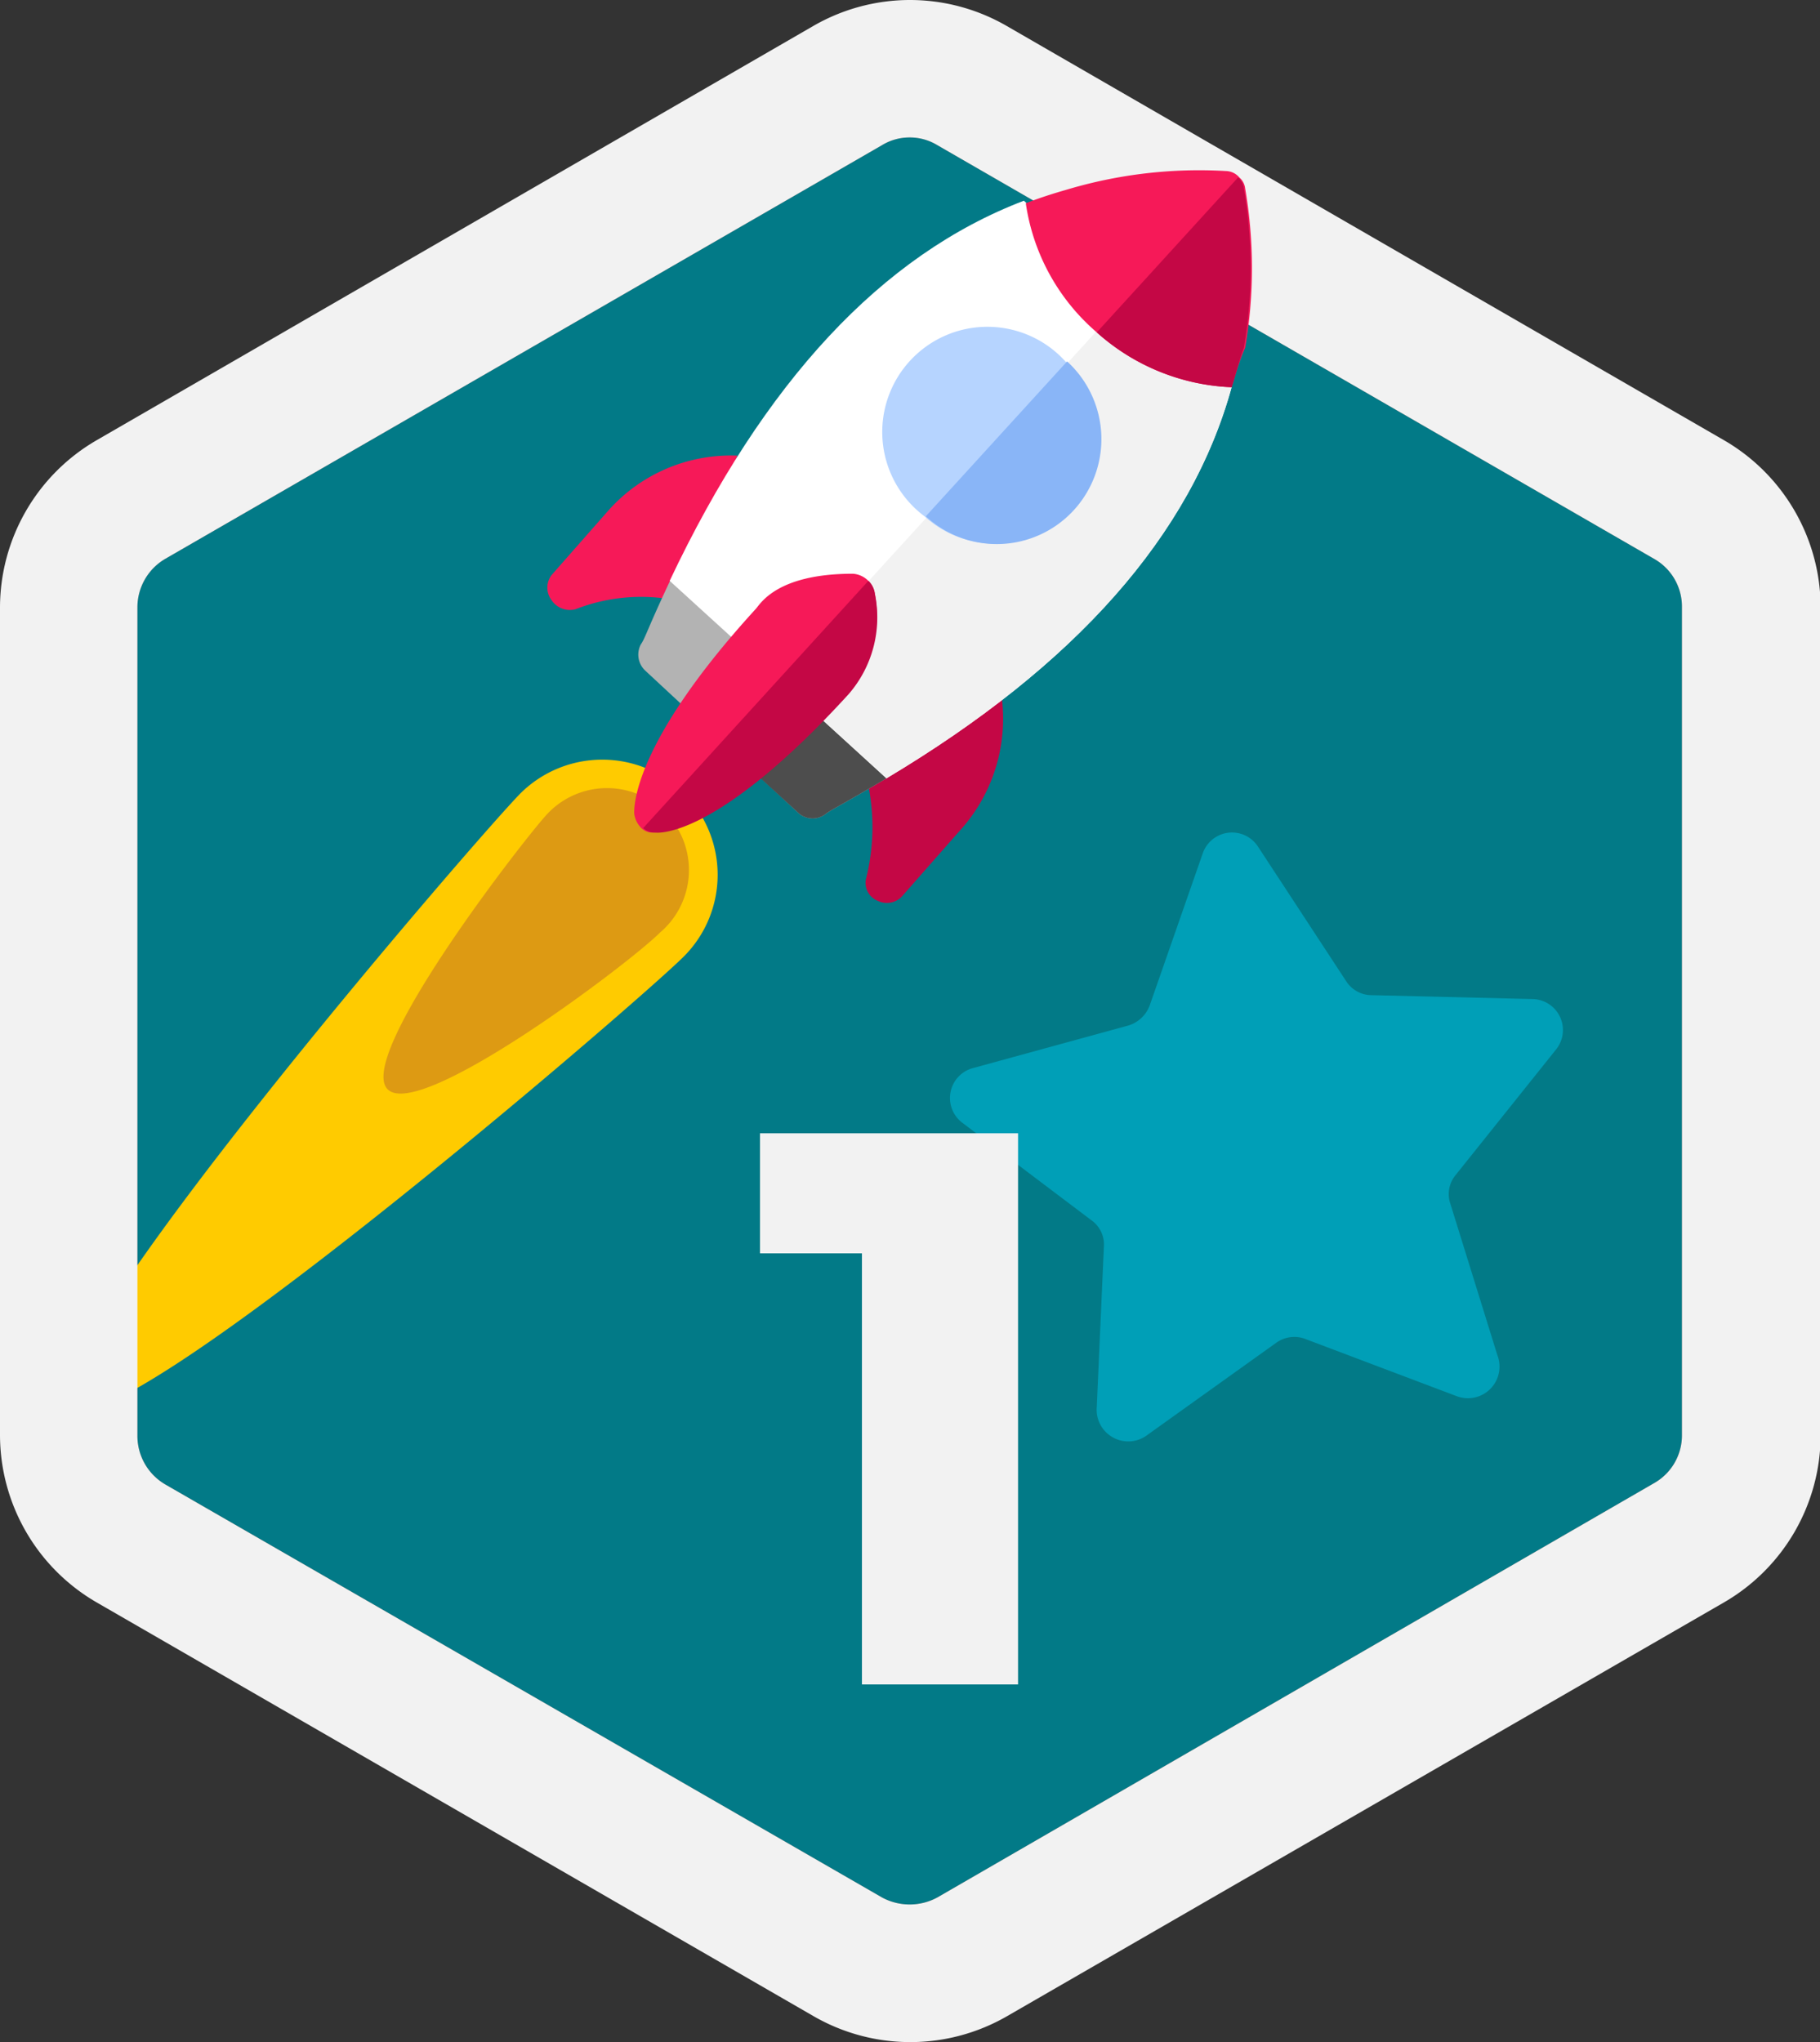 <svg id="Livello_1" data-name="Livello 1" xmlns="http://www.w3.org/2000/svg" viewBox="0 0 28.21 31.64"><rect x="0" y="0" width="28.21" height="31.64" fill="#333333" stroke="none"/><defs><style>.cls-1{fill:#027a87;}.cls-2{fill:#ffcb00;}.cls-3{fill:#dd9a13;}.cls-4{fill:#009fb7;}.cls-5{fill:#f2f2f2;}.cls-6{fill:#f61958;}.cls-7{fill:#c40745;}.cls-8{fill:#b3b3b3;}.cls-9{fill:#4d4d4d;}.cls-10{fill:#fff;}.cls-11{fill:#b6d4ff;}.cls-12{fill:#89b5f7;}</style></defs><title>Tavola disegno 231</title><path class="cls-1" d="M14.1,2.13a.82.82,0,0,1,.43.12L25.64,8.66a.85.85,0,0,1,.43.75V22.24a.85.85,0,0,1-.43.74L14.53,29.4a.9.9,0,0,1-.86,0L2.56,23a.87.87,0,0,1-.43-.74V9.41a.87.87,0,0,1,.43-.75L13.67,2.25a.82.82,0,0,1,.43-.12"/><path class="cls-2" d="M10.6,14.82c-.7.7-8.83,7.7-9.53,7s6.31-8.83,7-9.53a1.8,1.8,0,0,1,2.53,0A1.79,1.79,0,0,1,10.6,14.82Z"/><path class="cls-3" d="M10.23,14.45c-.49.49-3.72,2.92-4.22,2.43S8,13.16,8.44,12.66a1.27,1.27,0,1,1,1.79,1.79Z"/><path class="cls-4" d="M22.57,21.63l-2.33-.88a.48.48,0,0,0-.45.05l-2,1.43A.49.49,0,0,1,17,21.8l.11-2.48a.46.46,0,0,0-.19-.41l-2-1.51a.48.48,0,0,1,.16-.85l2.41-.66a.51.51,0,0,0,.33-.31l.82-2.35a.48.48,0,0,1,.86-.11l1.37,2.09a.47.47,0,0,0,.39.21l2.49.06a.48.48,0,0,1,.37.78l-1.56,1.95a.46.46,0,0,0-.08.44L23.21,21A.49.49,0,0,1,22.57,21.63Z"/><path class="cls-5" d="M14.1,2.13a.82.82,0,0,1,.43.12L25.64,8.66a.85.85,0,0,1,.43.75V22.24a.85.85,0,0,1-.43.74L14.53,29.4a.9.9,0,0,1-.86,0L2.56,23a.87.87,0,0,1-.43-.74V9.41a.87.87,0,0,1,.43-.75L13.67,2.25a.82.82,0,0,1,.43-.12M14.1,0a3,3,0,0,0-1.49.4L1.5,6.82A3,3,0,0,0,0,9.41V22.24a3,3,0,0,0,1.5,2.59l11.11,6.41a3,3,0,0,0,3,0l11.11-6.41a3,3,0,0,0,1.5-2.59V9.41a3,3,0,0,0-1.5-2.59L15.6.4A3,3,0,0,0,14.1,0Z"/><path class="cls-5" d="M15.78,17.56V26.1H13.36V19.42H11.78V17.56Z"/><path class="cls-6" d="M11.43,7.06a2.54,2.54,0,0,0-2,.85l-.88,1a.32.32,0,0,0,0,.39.34.34,0,0,0,.37.14,2.79,2.79,0,0,1,1.55-.14Z"/><path class="cls-7" d="M15.53,10.83,13.42,12a3.28,3.28,0,0,1,0,1.63.3.3,0,0,0,.19.33.32.32,0,0,0,.37-.07l.88-1A2.58,2.58,0,0,0,15.53,10.83Z"/><path class="cls-8" d="M13.74,12.06c-.74.44-.83.47-.94.55a.33.33,0,0,1-.41,0L10,10.39a.34.34,0,0,1-.07-.4c.08-.12.08-.19.46-1l.91-.05,2.4,2.19Z"/><path class="cls-9" d="M13.74,12.06c-.74.44-.83.47-.94.55a.33.33,0,0,1-.41,0l-1.2-1.1,1.32-1.44,1.18,1.08Z"/><path class="cls-10" d="M13.74,12.06,10.38,9q2.19-4.63,5.49-5.89L17.5,4.58,19.09,6C18.46,8.29,16.67,10.31,13.74,12.06Z"/><path class="cls-5" d="M13.74,12.06l-1.67-1.53L17.5,4.58,19.09,6C18.46,8.29,16.67,10.31,13.74,12.06Z"/><path class="cls-11" d="M16.54,5.63h0A1.63,1.63,0,1,0,14.33,8h0a1.62,1.62,0,0,0,2.19-2.4Z"/><path class="cls-12" d="M16.63,7.92A1.62,1.62,0,0,1,14.35,8l2.19-2.4A1.63,1.63,0,0,1,16.63,7.92Z"/><path class="cls-6" d="M19.09,6A3.33,3.33,0,0,1,17,5.15h0a3.25,3.25,0,0,1-1.1-2c.2-.08.42-.15.63-.21A7.16,7.16,0,0,1,19,2.65a.28.28,0,0,1,.21.1.26.26,0,0,1,.09.17,7.3,7.3,0,0,1,0,2.47C19.2,5.61,19.15,5.82,19.09,6Z"/><path class="cls-7" d="M19.09,6A3.33,3.33,0,0,1,17,5.15l2.19-2.4a.26.26,0,0,1,.09.17,7.3,7.3,0,0,1,0,2.47C19.2,5.61,19.15,5.82,19.09,6Z"/><path class="cls-6" d="M13.56,9.2a.37.37,0,0,0-.34-.31c-1.2,0-1.44.48-1.51.55-1.9,2.08-1.88,3.06-1.88,3.16a.38.38,0,0,0,.11.23h0a.24.24,0,0,0,.18.07c.17,0,1.1-.05,3-2.14A1.81,1.81,0,0,0,13.56,9.2Z"/><path class="cls-7" d="M13.56,9.2a1.81,1.81,0,0,1-.41,1.56c-1.91,2.09-2.84,2.16-3,2.14a.24.24,0,0,1-.18-.07L13.46,9A.32.32,0,0,1,13.56,9.2Z"/></svg>